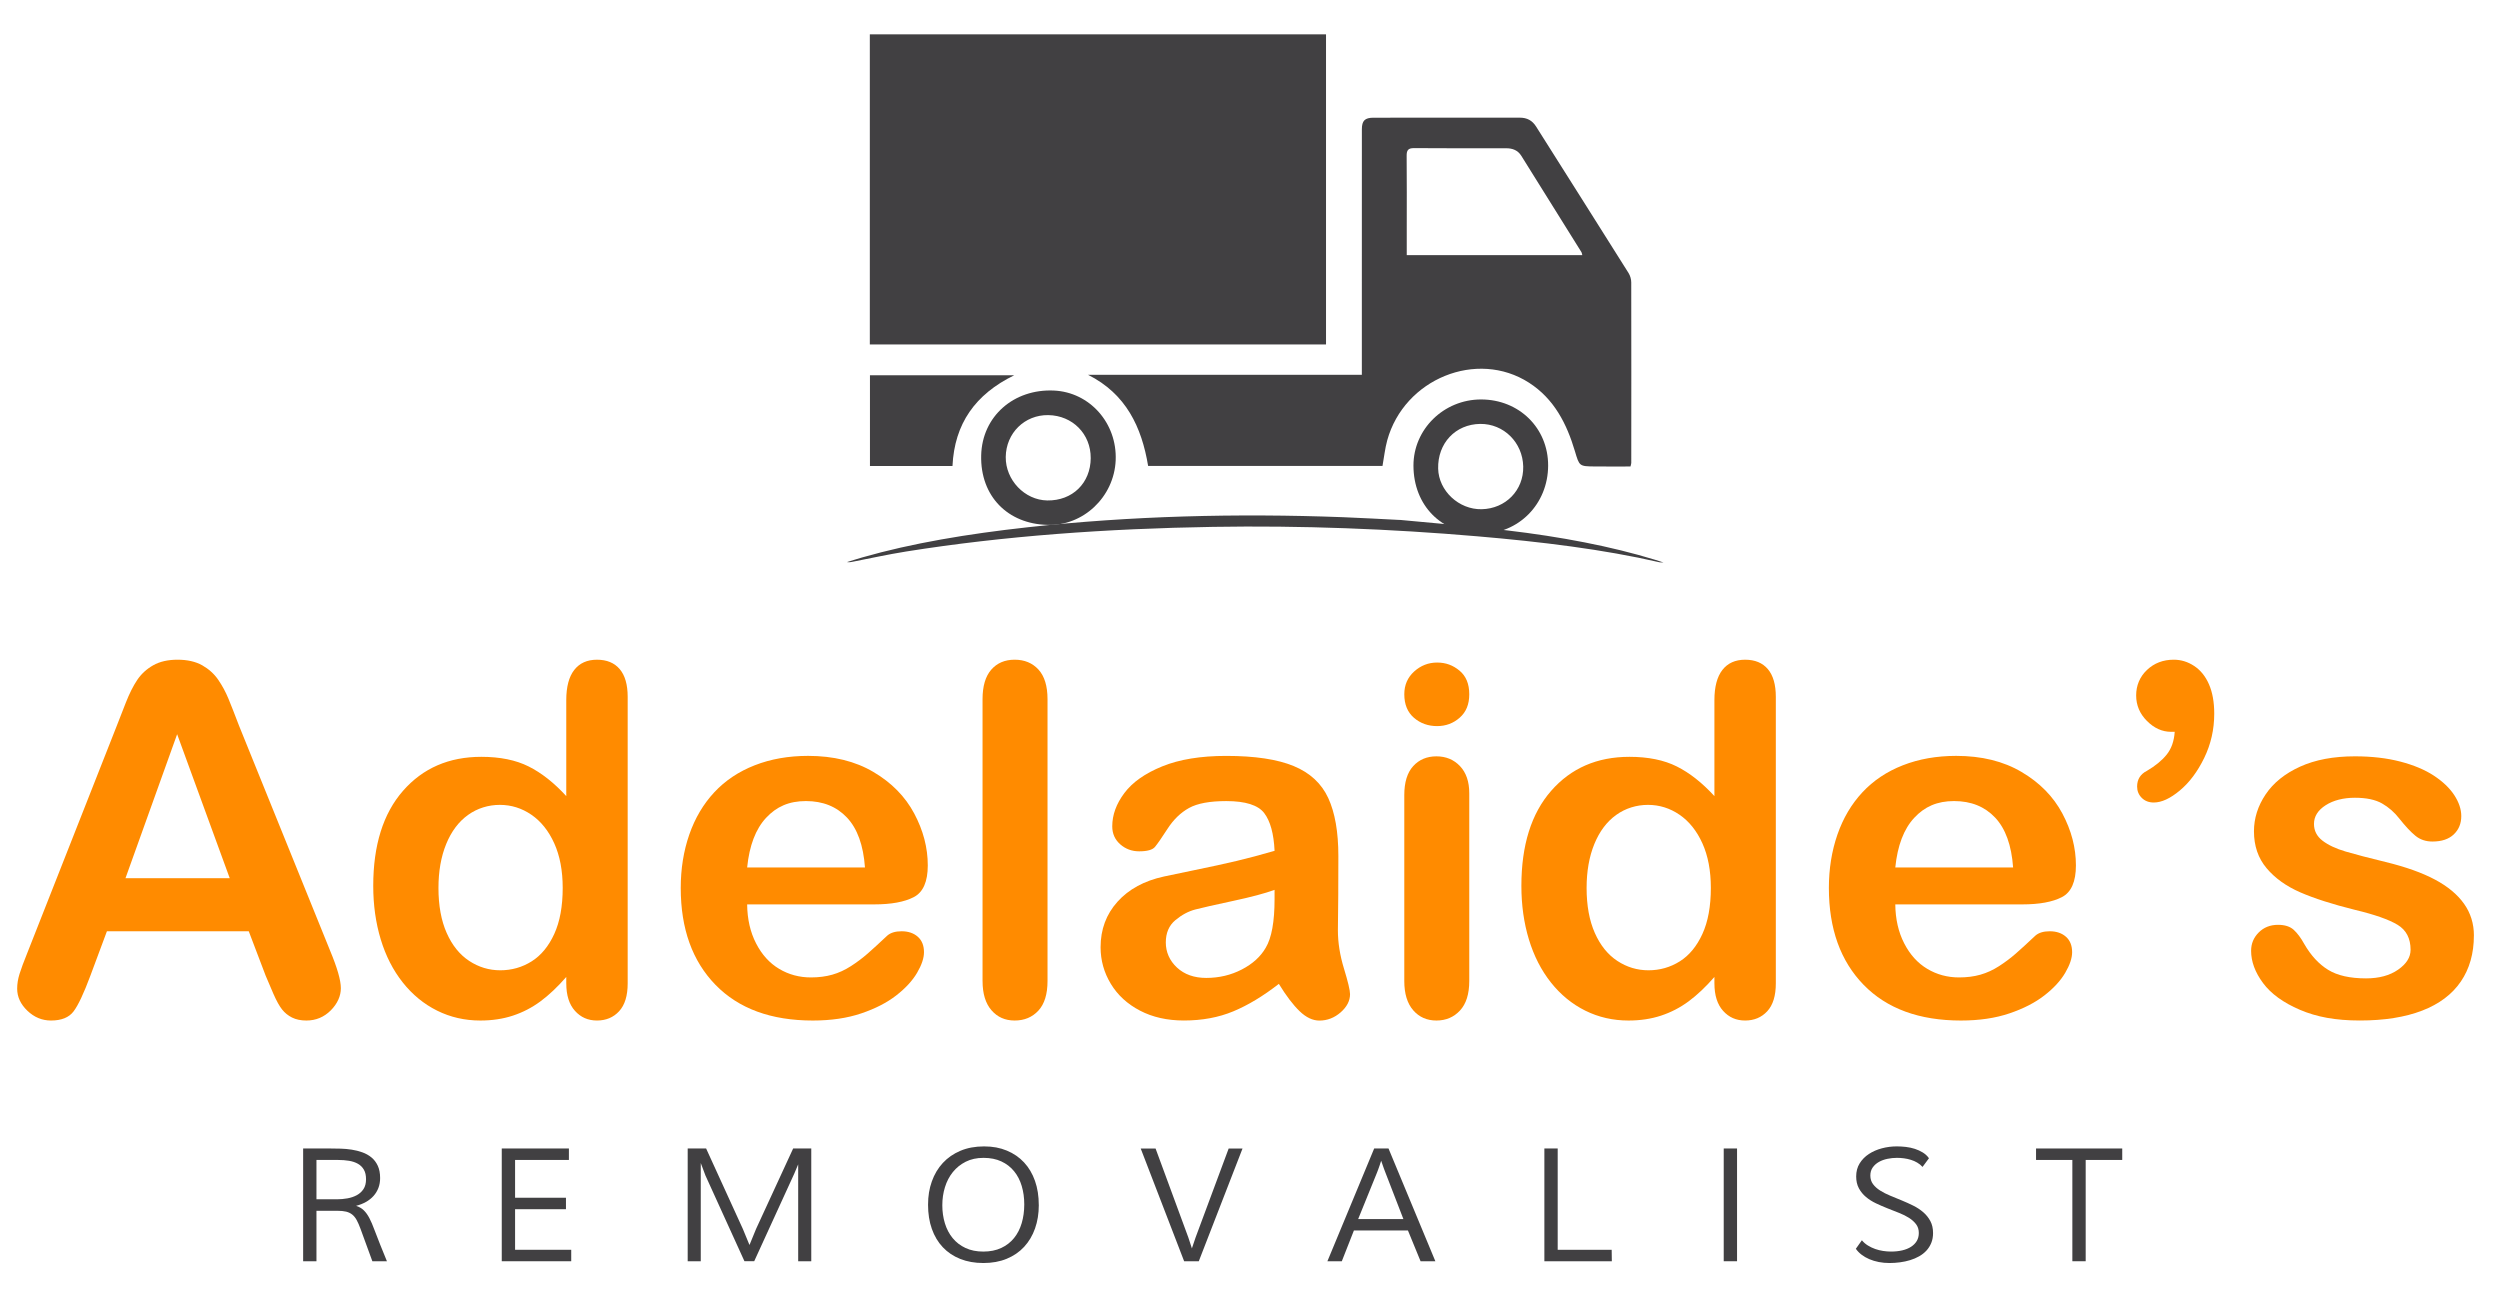 <?xml version="1.0" encoding="UTF-8"?>
<svg id="Layer_1" data-name="Layer 1" xmlns="http://www.w3.org/2000/svg" version="1.1" viewBox="0 0 1774.78 924.44">
  <defs>
    <style>
      .cls-1 {
        fill: #414042;
      }

      .cls-1, .cls-2 {
        stroke-width: 0px;
      }

      .cls-2 {
        fill: #ff8b00;
      }
    </style>
  </defs>
  <g>
    <path class="cls-2" d="M188.43,692.21l-11.83-31.09h-100.7l-11.83,31.77c-4.62,12.39-8.56,20.76-11.83,25.09-3.27,4.34-8.62,6.5-16.05,6.5-6.31,0-11.89-2.31-16.73-6.93-4.84-4.62-7.27-9.86-7.27-15.71,0-3.38.56-6.87,1.69-10.48,1.12-3.6,2.98-8.62,5.58-15.04l63.36-160.85c1.8-4.62,3.97-10.16,6.5-16.64,2.53-6.48,5.24-11.85,8.11-16.14,2.87-4.28,6.64-7.74,11.32-10.39,4.67-2.65,10.45-3.97,17.32-3.97s12.81,1.33,17.49,3.97c4.67,2.65,8.45,6.06,11.32,10.22,2.87,4.17,5.29,8.65,7.27,13.43,1.97,4.79,4.48,11.18,7.52,19.18l64.71,159.84c5.07,12.16,7.6,21.01,7.6,26.53s-2.39,11.01-7.18,15.8c-4.79,4.79-10.56,7.18-17.32,7.18-3.94,0-7.32-.71-10.14-2.11-2.82-1.41-5.18-3.32-7.1-5.75-1.92-2.42-3.97-6.14-6.17-11.15-2.2-5.01-4.08-9.43-5.66-13.26ZM89.08,623.44h74.01l-37.34-102.22-36.67,102.22Z"/>
    <path class="cls-2" d="M402,698.12v-4.56c-6.2,7.1-12.31,12.87-18.33,17.32-6.03,4.45-12.56,7.83-19.6,10.14-7.04,2.31-14.73,3.46-23.06,3.46-11.04,0-21.26-2.34-30.67-7.01-9.41-4.67-17.55-11.35-24.42-20.02-6.87-8.67-12.08-18.87-15.63-30.58-3.55-11.71-5.32-24.39-5.32-38.02,0-28.83,7.04-51.31,21.12-67.42,14.08-16.11,32.61-24.16,55.59-24.16,13.29,0,24.5,2.28,33.62,6.84,9.12,4.56,18.02,11.58,26.7,21.04v-68.09c0-9.46,1.88-16.61,5.66-21.46,3.77-4.84,9.15-7.27,16.14-7.27s12.36,2.23,16.14,6.67c3.77,4.45,5.66,11.01,5.66,19.68v203.43c0,8.79-2.03,15.38-6.08,19.77-4.05,4.39-9.29,6.59-15.71,6.59s-11.52-2.28-15.63-6.84c-4.11-4.56-6.17-11.07-6.17-19.51ZM311.27,630.37c0,12.5,1.94,23.15,5.83,31.93s9.21,15.4,15.97,19.85c6.76,4.45,14.13,6.67,22.13,6.67s15.52-2.11,22.22-6.34c6.7-4.22,12.05-10.7,16.05-19.43,4-8.73,6-19.63,6-32.69,0-12.28-2-22.84-6-31.68-4-8.84-9.41-15.6-16.22-20.28-6.82-4.67-14.28-7.01-22.39-7.01s-16,2.39-22.64,7.18c-6.65,4.79-11.8,11.66-15.46,20.61-3.66,8.95-5.49,19.35-5.49,31.17Z"/>
    <path class="cls-2" d="M620.64,642.02h-90.23c.11,10.47,2.22,19.71,6.34,27.71,4.11,8,9.57,14.02,16.39,18.08,6.81,4.06,14.33,6.08,22.56,6.08,5.52,0,10.56-.65,15.12-1.94,4.56-1.29,8.98-3.32,13.26-6.08,4.28-2.76,8.22-5.72,11.83-8.87,3.6-3.15,8.28-7.43,14.02-12.84,2.37-2.03,5.74-3.04,10.14-3.04,4.73,0,8.56,1.3,11.49,3.89,2.93,2.59,4.39,6.25,4.39,10.98,0,4.17-1.63,9.04-4.9,14.62-3.27,5.58-8.2,10.93-14.78,16.05-6.59,5.13-14.87,9.38-24.84,12.76s-21.43,5.07-34.38,5.07c-29.63,0-52.66-8.45-69.11-25.34-16.45-16.9-24.67-39.82-24.67-68.77,0-13.63,2.03-26.27,6.08-37.93,4.06-11.66,9.97-21.65,17.74-29.99,7.77-8.34,17.35-14.73,28.72-19.18,11.38-4.45,23.99-6.67,37.85-6.67,18.02,0,33.48,3.8,46.38,11.41,12.9,7.6,22.56,17.43,28.98,29.48,6.42,12.05,9.63,24.33,9.63,36.83,0,11.6-3.32,19.12-9.97,22.56-6.65,3.44-16,5.15-28.05,5.15ZM530.41,615.83h83.64c-1.13-15.77-5.38-27.57-12.76-35.4-7.38-7.83-17.09-11.74-29.15-11.74s-20.92,3.97-28.3,11.91c-7.38,7.94-11.86,19.68-13.43,35.23Z"/>
    <path class="cls-2" d="M697.52,696.43v-200.05c0-9.23,2.05-16.22,6.17-20.95,4.11-4.73,9.66-7.1,16.64-7.1s12.61,2.34,16.9,7.01c4.28,4.68,6.42,11.69,6.42,21.04v200.05c0,9.35-2.17,16.36-6.5,21.04-4.34,4.67-9.94,7.01-16.81,7.01s-12.25-2.42-16.47-7.27c-4.22-4.84-6.34-11.77-6.34-20.78Z"/>
    <path class="cls-2" d="M907.88,698.46c-11.15,8.67-21.94,15.18-32.36,19.51-10.42,4.34-22.11,6.5-35.06,6.5-11.83,0-22.22-2.34-31.17-7.01-8.96-4.67-15.86-11.01-20.7-19.01-4.84-8-7.27-16.67-7.27-26.02,0-12.61,4-23.37,12-32.27,8-8.9,18.98-14.87,32.95-17.91,2.93-.68,10.19-2.2,21.8-4.56,11.6-2.37,21.54-4.53,29.82-6.5,8.28-1.97,17.26-4.36,26.95-7.18-.57-12.16-3.01-21.09-7.35-26.78-4.34-5.69-13.32-8.53-26.95-8.53-11.72,0-20.53,1.63-26.44,4.9-5.91,3.27-10.98,8.17-15.21,14.7-4.22,6.53-7.21,10.84-8.96,12.93-1.75,2.09-5.49,3.13-11.24,3.13-5.18,0-9.66-1.66-13.43-4.98-3.77-3.32-5.66-7.57-5.66-12.76,0-8.11,2.87-15.99,8.62-23.65,5.74-7.66,14.7-13.97,26.87-18.92,12.16-4.95,27.31-7.43,45.45-7.43,20.28,0,36.21,2.4,47.82,7.18,11.6,4.79,19.79,12.36,24.58,22.73,4.79,10.36,7.18,24.11,7.18,41.23,0,10.81-.03,20-.08,27.54-.06,7.55-.14,15.94-.25,25.17,0,8.68,1.44,17.72,4.31,27.12,2.87,9.41,4.31,15.46,4.31,18.16,0,4.73-2.23,9.04-6.67,12.93-4.45,3.89-9.49,5.83-15.12,5.83-4.73,0-9.41-2.23-14.02-6.67-4.62-4.45-9.52-10.9-14.7-19.35ZM904.83,631.72c-6.76,2.48-16.59,5.1-29.48,7.86-12.9,2.76-21.83,4.79-26.78,6.08-4.96,1.3-9.69,3.83-14.19,7.6-4.51,3.78-6.76,9.04-6.76,15.8s2.65,12.93,7.94,17.83c5.29,4.9,12.22,7.35,20.78,7.35,9.12,0,17.54-2,25.26-6,7.71-4,13.37-9.15,16.98-15.46,4.17-6.98,6.25-18.47,6.25-34.47v-6.59Z"/>
    <path class="cls-2" d="M1020.24,515.47c-6.42,0-11.91-1.97-16.47-5.91-4.56-3.94-6.84-9.52-6.84-16.73,0-6.53,2.34-11.91,7.01-16.14,4.67-4.22,10.11-6.34,16.3-6.34s11.26,1.92,15.88,5.74c4.62,3.83,6.93,9.41,6.93,16.73s-2.26,12.65-6.76,16.64c-4.51,4-9.86,6-16.05,6ZM1043.05,563.12v133.31c0,9.24-2.2,16.22-6.59,20.95-4.39,4.73-9.97,7.1-16.73,7.1s-12.25-2.42-16.47-7.27c-4.22-4.84-6.34-11.77-6.34-20.78v-131.96c0-9.12,2.11-15.99,6.34-20.61,4.22-4.62,9.72-6.93,16.47-6.93s12.33,2.31,16.73,6.93c4.39,4.62,6.59,11.04,6.59,19.26Z"/>
    <path class="cls-2" d="M1217.08,698.12v-4.56c-6.2,7.1-12.31,12.87-18.33,17.32-6.03,4.45-12.56,7.83-19.6,10.14-7.04,2.31-14.73,3.46-23.06,3.46-11.04,0-21.26-2.34-30.67-7.01-9.41-4.67-17.55-11.35-24.42-20.02-6.87-8.67-12.08-18.87-15.63-30.58-3.55-11.71-5.32-24.39-5.32-38.02,0-28.83,7.04-51.31,21.12-67.42,14.08-16.11,32.61-24.16,55.59-24.16,13.29,0,24.5,2.28,33.62,6.84,9.12,4.56,18.02,11.58,26.7,21.04v-68.09c0-9.46,1.89-16.61,5.66-21.46,3.77-4.84,9.15-7.27,16.14-7.27s12.36,2.23,16.14,6.67c3.77,4.45,5.66,11.01,5.66,19.68v203.43c0,8.79-2.03,15.38-6.08,19.77-4.06,4.39-9.29,6.59-15.71,6.59s-11.52-2.28-15.63-6.84c-4.11-4.56-6.17-11.07-6.17-19.51ZM1126.35,630.37c0,12.5,1.94,23.15,5.83,31.93,3.89,8.79,9.21,15.4,15.97,19.85,6.76,4.45,14.13,6.67,22.13,6.67s15.52-2.11,22.22-6.34c6.7-4.22,12.05-10.7,16.05-19.43,4-8.73,6-19.63,6-32.69,0-12.28-2-22.84-6-31.68-4-8.84-9.41-15.6-16.22-20.28-6.82-4.67-14.28-7.01-22.39-7.01s-16,2.39-22.64,7.18c-6.65,4.79-11.8,11.66-15.46,20.61-3.66,8.95-5.49,19.35-5.49,31.17Z"/>
    <path class="cls-2" d="M1435.72,642.02h-90.23c.11,10.47,2.22,19.71,6.34,27.71,4.11,8,9.57,14.02,16.39,18.08,6.81,4.06,14.33,6.08,22.56,6.08,5.52,0,10.56-.65,15.12-1.94,4.56-1.29,8.98-3.32,13.26-6.08,4.28-2.76,8.22-5.72,11.83-8.87,3.6-3.15,8.28-7.43,14.02-12.84,2.37-2.03,5.74-3.04,10.14-3.04,4.73,0,8.56,1.3,11.49,3.89,2.93,2.59,4.39,6.25,4.39,10.98,0,4.17-1.63,9.04-4.9,14.62-3.27,5.58-8.19,10.93-14.78,16.05-6.59,5.13-14.87,9.38-24.84,12.76-9.97,3.38-21.43,5.07-34.38,5.07-29.63,0-52.66-8.45-69.11-25.34-16.45-16.9-24.67-39.82-24.67-68.77,0-13.63,2.03-26.27,6.08-37.93s9.97-21.65,17.74-29.99c7.77-8.34,17.34-14.73,28.72-19.18,11.38-4.45,23.99-6.67,37.85-6.67,18.02,0,33.48,3.8,46.38,11.41,12.9,7.6,22.56,17.43,28.98,29.48,6.42,12.05,9.63,24.33,9.63,36.83,0,11.6-3.32,19.12-9.97,22.56-6.65,3.44-16,5.15-28.05,5.15ZM1345.49,615.83h83.64c-1.13-15.77-5.38-27.57-12.76-35.4-7.38-7.83-17.1-11.74-29.15-11.74s-20.92,3.97-28.3,11.91c-7.38,7.94-11.86,19.68-13.43,35.23Z"/>
    <path class="cls-2" d="M1543.85,519.53h-2.53c-6.31,0-12.03-2.56-17.15-7.69-5.13-5.12-7.69-11.18-7.69-18.16s2.56-13.23,7.69-18.08c5.12-4.84,11.46-7.27,19.01-7.27,5.18,0,10.02,1.49,14.53,4.48,4.5,2.99,8,7.32,10.48,13.01,2.48,5.69,3.72,12.65,3.72,20.87,0,11.15-2.37,21.6-7.1,31.34-4.73,9.75-10.5,17.46-17.32,23.15-6.82,5.69-12.98,8.53-18.5,8.53-3.49,0-6.34-1.1-8.53-3.29-2.2-2.2-3.3-4.87-3.3-8.03,0-5.07,2.31-8.79,6.93-11.15,5.97-3.49,10.65-7.32,14.02-11.49,3.38-4.17,5.29-9.57,5.74-16.22Z"/>
    <path class="cls-2" d="M1756.24,664.16c0,12.73-3.1,23.63-9.29,32.69-6.2,9.07-15.35,15.94-27.46,20.61-12.11,4.67-26.84,7.01-44.18,7.01s-30.75-2.53-42.58-7.6c-11.83-5.07-20.56-11.41-26.19-19.01-5.63-7.6-8.45-15.23-8.45-22.89,0-5.07,1.8-9.4,5.41-13.01s8.17-5.41,13.69-5.41c4.84,0,8.56,1.18,11.15,3.55,2.59,2.37,5.07,5.69,7.43,9.97,4.73,8.22,10.39,14.36,16.98,18.42,6.59,4.06,15.57,6.08,26.95,6.08,9.23,0,16.81-2.05,22.73-6.17,5.91-4.11,8.87-8.81,8.87-14.11,0-8.11-3.07-14.02-9.21-17.74-6.14-3.72-16.25-7.27-30.33-10.64-15.88-3.94-28.81-8.08-38.78-12.42-9.97-4.34-17.94-10.05-23.91-17.15-5.97-7.1-8.96-15.83-8.96-26.19,0-9.23,2.76-17.96,8.28-26.19,5.52-8.22,13.66-14.78,24.42-19.68,10.76-4.9,23.74-7.35,38.95-7.35,11.94,0,22.67,1.24,32.19,3.72,9.52,2.48,17.46,5.8,23.82,9.97,6.36,4.17,11.21,8.79,14.53,13.85,3.32,5.07,4.98,10.03,4.98,14.87,0,5.3-1.77,9.63-5.32,13.01-3.55,3.38-8.59,5.07-15.12,5.07-4.73,0-8.76-1.35-12.08-4.06-3.32-2.7-7.12-6.76-11.4-12.16-3.49-4.5-7.6-8.11-12.33-10.81-4.73-2.7-11.15-4.05-19.26-4.05s-15.26,1.77-20.78,5.32c-5.52,3.55-8.28,7.97-8.28,13.26,0,4.84,2.03,8.81,6.08,11.91,4.05,3.1,9.52,5.66,16.39,7.69,6.87,2.03,16.33,4.51,28.39,7.43,14.3,3.49,25.99,7.66,35.06,12.5,9.07,4.84,15.94,10.56,20.61,17.15,4.67,6.59,7.01,14.11,7.01,22.56Z"/>
  </g>
  <g>
    <path class="cls-1" d="M224.66,859.53v35.85h-9.46v-80.05h19.57c2.16,0,4.54.04,7.12.11s5.18.31,7.78.71c2.6.4,5.11,1.03,7.53,1.9,2.42.86,4.57,2.06,6.46,3.6,1.89,1.54,3.39,3.51,4.51,5.91,1.12,2.4,1.68,5.32,1.68,8.76,0,2.53-.4,4.85-1.21,6.98-.81,2.12-1.96,4.03-3.46,5.71s-3.31,3.11-5.42,4.29-4.44,2.09-7.01,2.75h.06c2.23.73,4.08,1.82,5.52,3.25,1.45,1.43,2.76,3.27,3.93,5.53,1.17,2.26,2.33,4.93,3.46,8.03,1.14,3.1,2.53,6.68,4.18,10.75l4.78,11.77h-10.34l-8.41-23.03c-.92-2.49-1.82-4.56-2.72-6.21-.9-1.65-1.96-2.96-3.19-3.93-1.23-.97-2.68-1.66-4.34-2.06-1.67-.4-3.73-.6-6.18-.6h-14.84ZM224.66,851.39h14.62c2.46,0,4.91-.22,7.37-.66,2.46-.44,4.66-1.19,6.63-2.25,1.96-1.06,3.55-2.51,4.76-4.33s1.81-4.15,1.81-6.97-.5-5-1.51-6.78c-1.01-1.77-2.41-3.17-4.21-4.2-1.8-1.02-3.9-1.74-6.32-2.14-2.42-.4-5.06-.6-7.92-.6h-15.23v27.93Z"/>
    <path class="cls-1" d="M405.52,895.37h-49.32v-80.05h47.67v8.14h-38.21v26.83h36.12v8.14h-36.12v28.81h39.86v8.14Z"/>
    <path class="cls-1" d="M497.49,895.37h-9.29v-80.05h13.08l26.11,57.18,4.62,11.21h.11l4.67-11.38,26.28-57.01h12.86v80.05h-9.29v-68.78l-2.8,6.65-28.42,62.12h-6.93l-27.71-60.91-3.3-8.8v69.71Z"/>
    <path class="cls-1" d="M737.46,855.46c0,6.05-.89,11.59-2.67,16.63-1.78,5.04-4.35,9.38-7.72,13.03-3.37,3.65-7.5,6.48-12.37,8.49-4.88,2.02-10.39,3.02-16.55,3.02s-11.61-.97-16.47-2.91c-4.86-1.94-8.98-4.71-12.37-8.3-3.39-3.59-5.98-7.93-7.78-13.03-1.8-5.09-2.69-10.79-2.69-17.1s.9-11.55,2.69-16.6c1.8-5.06,4.4-9.43,7.81-13.11s7.57-6.56,12.48-8.63c4.91-2.07,10.5-3.11,16.77-3.11s11.36.99,16.16,2.97c4.8,1.98,8.89,4.78,12.26,8.41,3.37,3.63,5.96,8,7.75,13.11,1.8,5.11,2.69,10.82,2.69,17.13ZM668.96,855.52c0,4.62.61,8.93,1.84,12.95,1.23,4.01,3.06,7.5,5.5,10.47,2.44,2.97,5.47,5.31,9.1,7.01,3.63,1.7,7.84,2.56,12.65,2.56s9.08-.85,12.73-2.56c3.65-1.7,6.68-4.05,9.1-7.04s4.23-6.52,5.44-10.61c1.21-4.09,1.81-8.51,1.81-13.28s-.6-9-1.79-13.03c-1.19-4.03-3-7.53-5.42-10.5-2.42-2.97-5.43-5.3-9.04-6.98-3.61-1.69-7.83-2.53-12.67-2.53s-9.02.92-12.65,2.75c-3.63,1.83-6.68,4.29-9.15,7.37-2.47,3.08-4.33,6.64-5.58,10.69-1.25,4.05-1.87,8.29-1.87,12.73Z"/>
    <path class="cls-1" d="M820.35,815.33l23.26,63.17,2.53,7.75,2.64-7.81,23.47-63.11h9.84l-31.06,80.05h-10.39l-30.84-80.05h10.56Z"/>
    <path class="cls-1" d="M952.57,895.37h-10.23l33.21-80.05h10.17l33.26,80.05h-10.5l-8.96-21.83h-38.37l-8.58,21.83ZM964.17,865.41h32.11l-12.86-33.26c-.29-.7-.6-1.51-.93-2.45-.33-.93-.64-1.82-.94-2.67-.37-.99-.71-2-1.04-3.02-.37,1.17-.73,2.29-1.1,3.35-.29.92-.61,1.82-.96,2.72s-.61,1.6-.8,2.12l-13.47,33.21Z"/>
    <path class="cls-1" d="M1144.26,895.37h-47.89v-80.05h9.46v71.91h38.32l.11,8.14Z"/>
    <path class="cls-1" d="M1233.15,895.37h-9.46v-80.05h9.46v80.05Z"/>
    <path class="cls-1" d="M1321.77,880.48c1.21,1.47,2.63,2.7,4.26,3.71,1.63,1.01,3.35,1.83,5.17,2.47,1.82.64,3.68,1.11,5.61,1.4s3.8.44,5.64.44c2.9,0,5.55-.28,7.97-.85,2.42-.57,4.5-1.41,6.24-2.53s3.1-2.49,4.07-4.12c.97-1.63,1.46-3.53,1.46-5.69,0-2.42-.64-4.48-1.92-6.19-1.28-1.7-2.96-3.22-5.03-4.54s-4.44-2.5-7.12-3.55-5.4-2.12-8.16-3.22c-2.77-1.1-5.49-2.28-8.16-3.55-2.68-1.27-5.05-2.77-7.12-4.51-2.07-1.74-3.75-3.79-5.03-6.16-1.28-2.36-1.92-5.18-1.92-8.44,0-3.52.83-6.61,2.47-9.26,1.65-2.66,3.83-4.87,6.54-6.65,2.71-1.78,5.79-3.12,9.24-4.04,3.45-.92,6.98-1.37,10.61-1.37,2.09,0,4.23.13,6.43.38,2.2.26,4.32.71,6.35,1.37,2.03.66,3.92,1.52,5.66,2.59,1.74,1.07,3.2,2.43,4.37,4.07l-4.56,6.16c-1.1-1.21-2.36-2.23-3.77-3.05-1.41-.83-2.91-1.48-4.51-1.98-1.59-.49-3.24-.85-4.92-1.07-1.69-.22-3.35-.33-5-.33-2.24,0-4.47.23-6.71.69s-4.25,1.19-6.05,2.2-3.26,2.31-4.4,3.91c-1.14,1.6-1.7,3.53-1.7,5.8s.64,4.38,1.92,6.08c1.28,1.71,2.97,3.22,5.06,4.54,2.09,1.32,4.46,2.53,7.12,3.63s5.38,2.22,8.16,3.36c2.79,1.14,5.51,2.37,8.16,3.69,2.66,1.32,5.03,2.88,7.12,4.68,2.09,1.8,3.77,3.9,5.06,6.3,1.28,2.4,1.92,5.24,1.92,8.5,0,2.6-.42,4.94-1.27,7.01-.84,2.07-2,3.9-3.46,5.47-1.47,1.58-3.19,2.93-5.17,4.04-1.98,1.12-4.11,2.03-6.4,2.72-2.29.7-4.68,1.21-7.18,1.54-2.49.33-4.97.5-7.42.5-2.68,0-5.22-.24-7.64-.71-2.42-.48-4.66-1.15-6.71-2.03s-3.89-1.94-5.52-3.19c-1.63-1.25-2.98-2.64-4.04-4.18l4.29-6.05Z"/>
    <path class="cls-1" d="M1471.19,895.37v-71.91h-25.78v-8.14h61.19v8.14h-25.95v71.91h-9.46Z"/>
  </g>
  <g>
    <path class="cls-1" d="M993.66,369.07c25.33,2.44,51,4.47,75.92,7.42,38.36,4.54,74.02,11.28,105.49,20.93,1.69.52,3.32,1.07,5.84,1.88-1.64-.07-2.3-.02-2.73-.12-40.1-9.24-84.13-14.58-129.51-18.46-61.78-5.28-124.41-7.74-187.72-6.69-75.02,1.24-148.06,6.4-217.61,17.48-13.29,2.12-25.82,4.92-38.7,7.41-.89.17-1.8.33-3.36.11,3.61-1.11,7.15-2.26,10.86-3.32,35.25-10.11,74.99-16.72,117.15-21.37,73.45-8.09,148.32-10.03,224.22-7.18,13.48.51,26.88,1.3,40.31,1.96l-.17-.03Z"/>
    <g>
      <path class="cls-1" d="M617.5,24.38h323.86v220.15h-323.86V24.38Z"/>
      <path class="cls-1" d="M966.79,266.09c0-17.5,0-34.32,0-51.13,0-41.06,0-82.12.02-123.18,0-6.1,2.09-8.21,8.29-8.22,34.65-.04,69.3.02,103.94-.02,5.05,0,8.76,2.03,11.43,6.26,21.9,34.67,43.84,69.31,65.66,104.03,1.19,1.9,1.91,4.44,1.91,6.68.09,42.71.05,85.42.02,128.13,0,.52-.22,1.05-.55,2.53-8.36,0-16.9.06-25.44-.02-10.91-.1-10.85-.17-14-10.78-5.82-19.59-14.79-37.21-32.59-48.67-36.95-23.78-88.61-2.78-100.66,40.86-1.59,5.77-2.21,11.81-3.37,18.22h-166.38c-4.58-27.56-15.64-51.12-42.62-64.68h194.34ZM1123.29,181.13c-.29-1.08-.32-1.65-.58-2.08-14.22-22.82-28.47-45.62-42.7-68.42-2.49-3.99-6.24-5.38-10.74-5.38-21.8,0-43.61.08-65.41-.1-4.18-.03-5.3,1.49-5.26,5.46.17,17.4.07,34.81.07,52.21,0,5.99,0,11.99,0,18.3h124.62Z"/>
      <path class="cls-1" d="M617.59,266.42h102.39c-27.62,13.49-42.38,34.37-43.8,64.4h-58.59v-64.4Z"/>
      <path class="cls-1" d="M1051.4,283.58c27.07-.01,47.73,20.36,47.64,46.98-.09,27.29-20.89,48.38-47.74,48.42-27.9.04-47.82-20.11-47.87-48.41-.04-25.86,21.51-46.98,47.97-46.99ZM1081.35,331.17c-.37-17.05-13.88-30.43-30.52-30.23-17.59.21-30.29,13.7-29.87,31.74.37,15.76,14.71,29.15,30.87,28.82,17.07-.35,29.89-13.52,29.52-30.32Z"/>
      <path class="cls-1" d="M743.38,372.6c-27.69-.67-47.54-20.12-46.83-49.34.67-27.76,23.17-47.28,51.58-46.01,25.5,1.14,45.02,23.18,43.9,49.55-1.11,26.07-23.21,46.88-48.65,45.8ZM774.31,325.17c.09-17.07-12.89-30.21-30.11-30.48-16.77-.26-30,12.74-30.21,29.7-.2,16.36,13.43,30.64,29.48,30.89,17.86.27,30.76-12.31,30.85-30.11Z"/>
    </g>
  </g>
</svg>